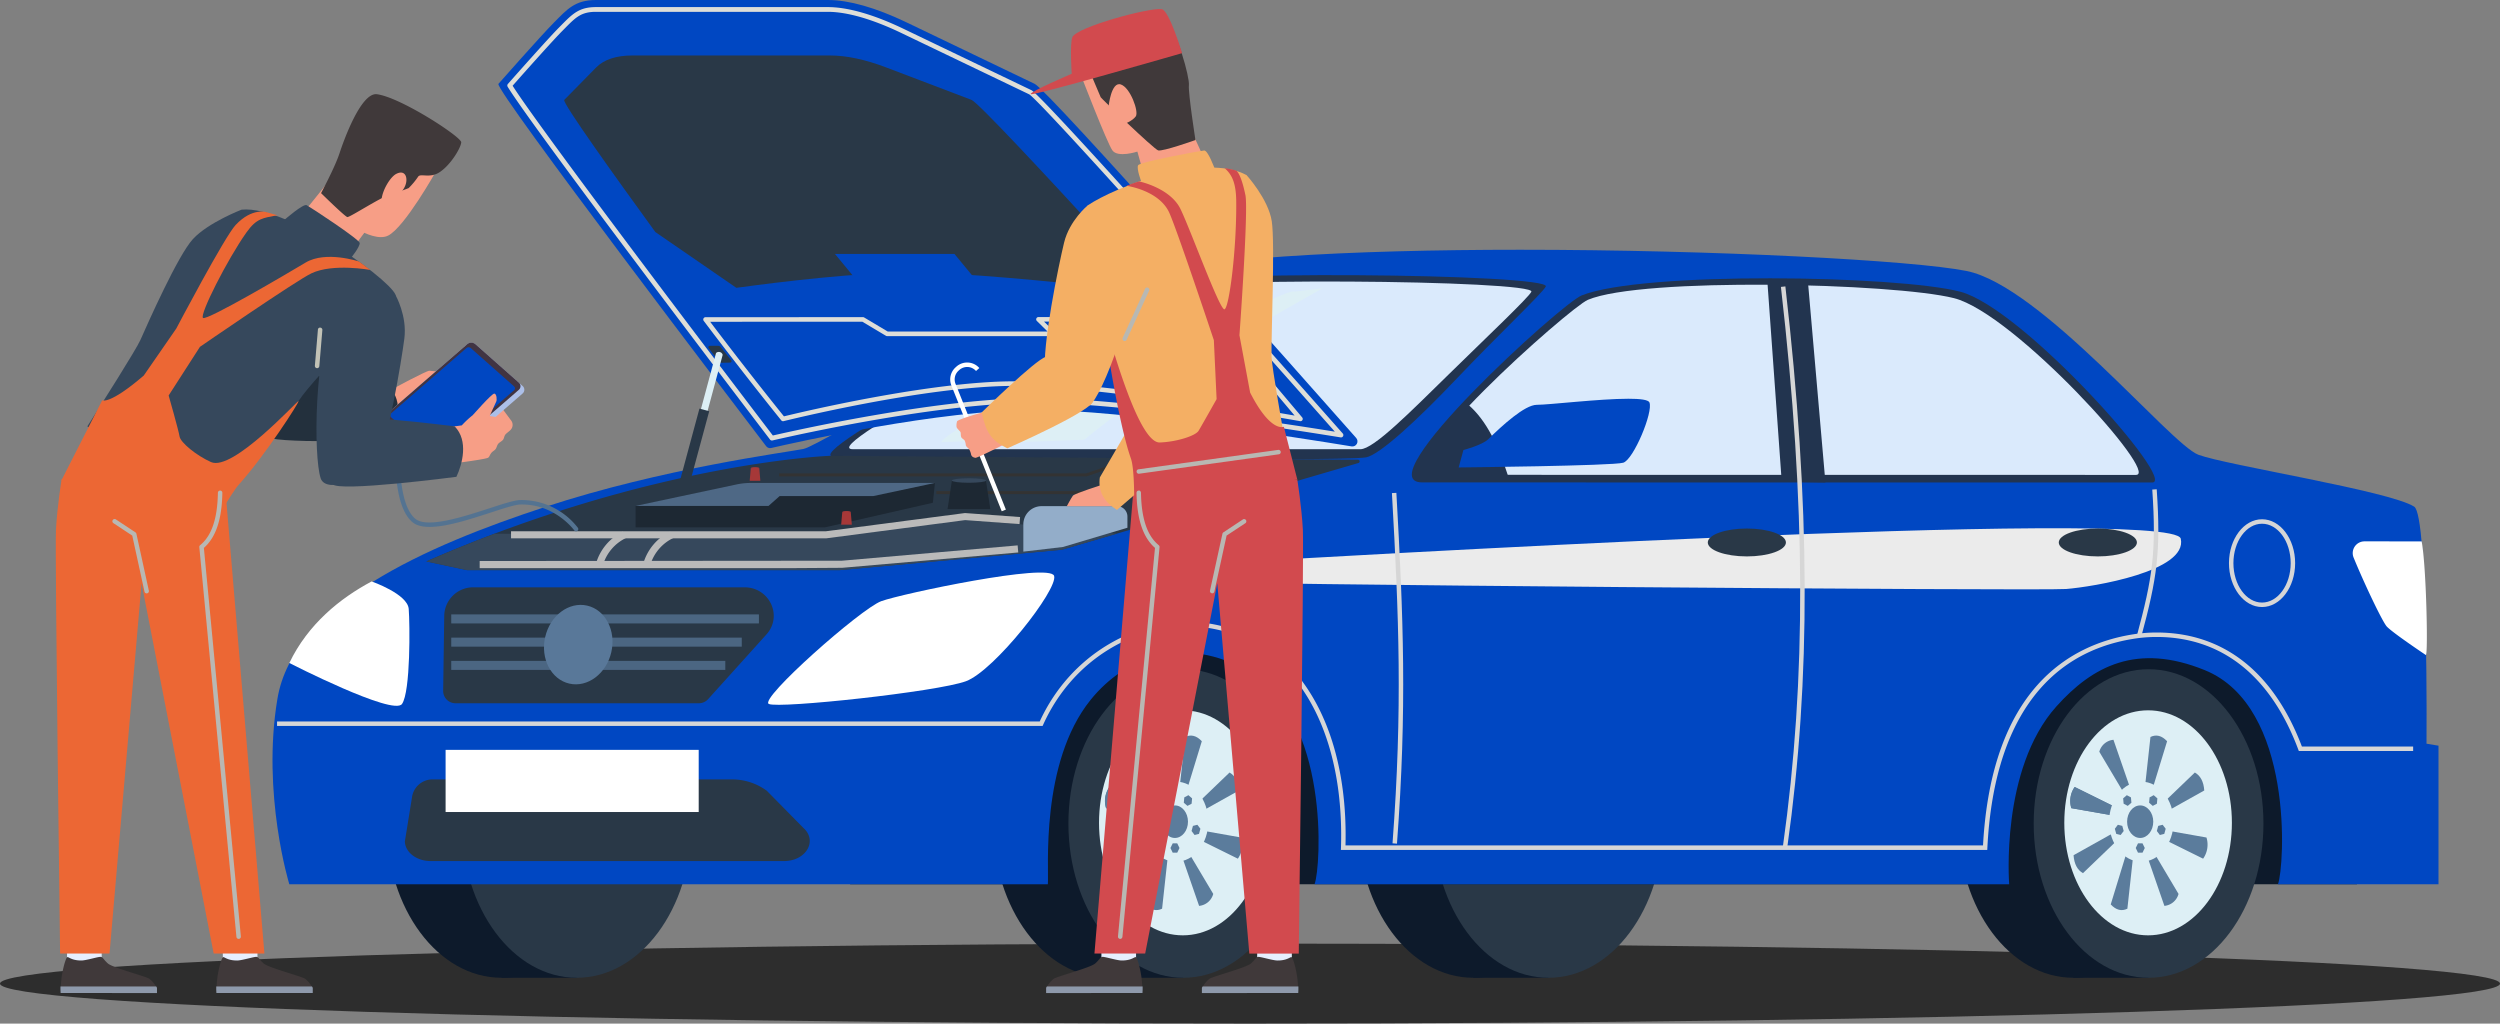<?xml version="1.0" encoding="UTF-8"?>
<svg xmlns="http://www.w3.org/2000/svg" xmlns:xlink="http://www.w3.org/1999/xlink" id="Engine-reconditioning-img" width="919.211" height="376.36" viewBox="0 0 919.211 376.36">
  <rect x="0" y="0" width="919.211" height="376.36" fill="#808080" stroke="none"/>
  <defs>
    <clipPath id="clip-path">
      <rect id="Rectangle_927" data-name="Rectangle 927" width="919.211" height="376.36" fill="none"></rect>
    </clipPath>
    <clipPath id="clip-path-3">
      <path id="Path_6771" data-name="Path 6771" d="M329.548,25.7c-32.28,11.325-111.926,60.813-118.389,62.11s-51.781,7.117-95.1,21.365C72.684,123.4,23.517,144.734,17.71,179.7c-5.839,34.913,4.378,68.176,4.378,68.176h278.9c.472-5.083-2.973-44.638,15.74-67.823,12.944-16.036,34.724-24,58.1-10.4,29.843,17.365,26.656,71.7,24.224,78.222H654.455s-3.37-42.276,17.372-65.4c13.3-14.821,29.6-23.481,54.571-13.322,32.942,13.4,29.32,72.207,26.889,78.726H812.31V196.924l-4.409-.731s.705-83.771-4.51-87.147c-9.057-5.82-69.039-15.23-79.369-19.091-10.355-3.9-57.846-62.092-85.239-67.578-19.582-3.911-92.741-7.791-164.11-7.8-61.487,0-121.645,2.885-145.126,11.123" transform="translate(-15.908 -14.58)" fill="none"></path>
    </clipPath>
    <linearGradient id="linear-gradient" x1="-0.12" y1="1.22" x2="-0.112" y2="1.22" gradientUnits="objectBoundingBox">
      <stop offset="0" stop-color="#0f7ffc"></stop>
      <stop offset="1" stop-color="#0047c2"></stop>
    </linearGradient>
    <clipPath id="clip-path-5">
      <rect id="Rectangle_887" data-name="Rectangle 887" width="363.101" height="22.473" fill="none"></rect>
    </clipPath>
    <clipPath id="clip-path-6">
      <rect id="Rectangle_888" data-name="Rectangle 888" width="7.898" height="54.313" fill="none"></rect>
    </clipPath>
    <clipPath id="clip-path-7">
      <rect id="Rectangle_889" data-name="Rectangle 889" width="4.149" height="128.995" fill="none"></rect>
    </clipPath>
    <clipPath id="clip-path-8">
      <rect id="Rectangle_890" data-name="Rectangle 890" width="8.736" height="206.085" fill="none"></rect>
    </clipPath>
    <clipPath id="clip-path-9">
      <rect id="Rectangle_891" data-name="Rectangle 891" width="24.325" height="32.275" fill="none"></rect>
    </clipPath>
    <clipPath id="clip-path-10">
      <path id="Path_6789" data-name="Path 6789" d="M113.884,25.507c-4.453,0-12.837,7.722-17.844,12.641-2.211,2.173-9.139,3.981-9.139,3.981L85.15,48.541s56.725-.579,60.517-1.745,11.086-18.669,9.624-22.165c-.416-1-3.452-1.354-7.722-1.354-10.689,0-29.106,2.23-33.685,2.23" transform="translate(-85.15 -23.277)" fill="none"></path>
    </clipPath>
    <linearGradient id="linear-gradient-2" x1="-7.49" y1="9.094" x2="-7.402" y2="9.094" xlink:href="#linear-gradient"></linearGradient>
    <clipPath id="clip-path-12">
      <rect id="Rectangle_894" data-name="Rectangle 894" width="112.152" height="56.624" fill="none"></rect>
    </clipPath>
    <clipPath id="clip-path-14">
      <rect id="Rectangle_899" data-name="Rectangle 899" width="785.406" height="83.838" fill="none"></rect>
    </clipPath>
    <clipPath id="clip-path-15">
      <path id="Path_6797" data-name="Path 6797" d="M64.937,0C57.208,0,54.286,3.515,49.562,8.257S29.1,30.851,29.1,30.851c-1.127,2.582,89.383,121.336,98.435,133.19a1.8,1.8,0,0,0,1.883.68c8.5-1.965,61.865-14.008,96.948-14.008,32.469,0,97.584,10.317,116.423,13.416a1.871,1.871,0,0,0,1.719-3.08C325.132,139.13,231.383,33.294,226.307,30.851L179.225,8.257C167.931,2.834,157.992,0,150.264,0Z" transform="translate(-29.093)" fill="none"></path>
    </clipPath>
    <linearGradient id="linear-gradient-3" x1="-0.573" y1="2.282" x2="-0.553" y2="2.282" xlink:href="#linear-gradient"></linearGradient>
    <clipPath id="clip-path-17">
      <rect id="Rectangle_903" data-name="Rectangle 903" width="307.408" height="159.356" fill="none"></rect>
    </clipPath>
    <clipPath id="clip-path-18">
      <rect id="Rectangle_904" data-name="Rectangle 904" width="220.418" height="38.346" fill="none"></rect>
    </clipPath>
    <clipPath id="clip-path-19">
      <path id="Path_6801" data-name="Path 6801" d="M48.742,14.824l11.7,14.2h43.926l-11.69-14.2Z" transform="translate(-48.742 -14.824)" fill="none"></path>
    </clipPath>
    <linearGradient id="linear-gradient-4" x1="-5.519" y1="19.924" x2="-5.406" y2="19.924" xlink:href="#linear-gradient"></linearGradient>
    <clipPath id="clip-path-21">
      <rect id="Rectangle_907" data-name="Rectangle 907" width="187.169" height="9.309" fill="none"></rect>
    </clipPath>
    <clipPath id="clip-path-22">
      <rect id="Rectangle_908" data-name="Rectangle 908" width="198.018" height="8.36" fill="none"></rect>
    </clipPath>
    <clipPath id="clip-path-23">
      <rect id="Rectangle_909" data-name="Rectangle 909" width="10.961" height="12.428" fill="none"></rect>
    </clipPath>
    <clipPath id="clip-path-25">
      <rect id="Rectangle_911" data-name="Rectangle 911" width="128.285" height="6.32" fill="none"></rect>
    </clipPath>
    <clipPath id="clip-path-26">
      <rect id="Rectangle_912" data-name="Rectangle 912" width="104.056" height="6.317" fill="none"></rect>
    </clipPath>
    <clipPath id="clip-path-27">
      <path id="Path_6824" data-name="Path 6824" d="M50.872,20.54l-27.8,24.1a.882.882,0,0,0,.013,1.342l16,14.166a1.172,1.172,0,0,0,1.512.006l27.8-24.1a.88.88,0,0,0-.013-1.348l-16-14.159a1.159,1.159,0,0,0-.762-.277,1.132,1.132,0,0,0-.75.271" transform="translate(-22.773 -20.269)" fill="none"></path>
    </clipPath>
    <linearGradient id="linear-gradient-5" x1="-3.106" y1="6.179" x2="-2.97" y2="6.179" xlink:href="#linear-gradient"></linearGradient>
    <clipPath id="clip-path-29">
      <rect id="Rectangle_918" data-name="Rectangle 918" width="13.407" height="27.327" fill="none"></rect>
    </clipPath>
    <clipPath id="clip-path-30">
      <rect id="Rectangle_919" data-name="Rectangle 919" width="15.286" height="164.852" fill="none"></rect>
    </clipPath>
    <clipPath id="clip-path-31">
      <rect id="Rectangle_922" data-name="Rectangle 922" width="13.405" height="27.327" fill="none"></rect>
    </clipPath>
    <clipPath id="clip-path-32">
      <rect id="Rectangle_923" data-name="Rectangle 923" width="53.018" height="8.78" fill="none"></rect>
    </clipPath>
    <clipPath id="clip-path-33">
      <rect id="Rectangle_924" data-name="Rectangle 924" width="15.292" height="164.863" fill="none"></rect>
    </clipPath>
    <clipPath id="clip-path-34">
      <rect id="Rectangle_925" data-name="Rectangle 925" width="9.895" height="19.684" fill="none"></rect>
    </clipPath>
  </defs>
  <g id="Group_2576" data-name="Group 2576" clip-path="url(#clip-path)">
    <g id="Group_2489" data-name="Group 2489" transform="translate(0 -0.001)">
      <g id="Group_2488" data-name="Group 2488" clip-path="url(#clip-path)">
        <path id="Path_6728" data-name="Path 6728" d="M919.211,69.79c0,8.119-205.769,14.707-459.6,14.707S0,77.909,0,69.79,205.775,55.083,459.609,55.083s459.6,6.582,459.6,14.707" transform="translate(0 291.863)" fill="#2d2d2d"></path>
        <path id="Path_6729" data-name="Path 6729" d="M107.047,95.792c0,31.329-18.908,56.719-42.238,56.719S22.57,127.121,22.57,95.792,41.478,39.067,64.808,39.067s42.238,25.4,42.238,56.725" transform="translate(119.589 207.001)" fill="#0d1a2b"></path>
        <rect id="Rectangle_880" data-name="Rectangle 880" width="27.657" height="113.444" transform="translate(184.404 246.074)" fill="#0d1a2b"></rect>
        <path id="Path_6730" data-name="Path 6730" d="M111.439,95.792c0,31.329-18.908,56.719-42.238,56.719s-42.238-25.39-42.238-56.719S45.87,39.067,69.2,39.067s42.238,25.4,42.238,56.725" transform="translate(142.861 207.001)" fill="#293847"></path>
        <path id="Path_6731" data-name="Path 6731" d="M163.772,95.792c0,31.329-18.908,56.719-42.238,56.719s-42.238-25.39-42.238-56.719S98.2,39.067,121.533,39.067s42.238,25.4,42.238,56.725" transform="translate(420.152 207.001)" fill="#0d1a2b"></path>
        <rect id="Rectangle_881" data-name="Rectangle 881" width="27.657" height="113.444" transform="translate(541.686 246.074)" fill="#0d1a2b"></rect>
        <path id="Path_6732" data-name="Path 6732" d="M168.163,95.792c0,31.329-18.908,56.719-42.238,56.719s-42.238-25.39-42.238-56.719,18.908-56.725,42.238-56.725,42.238,25.4,42.238,56.725" transform="translate(443.419 207.001)" fill="#293847"></path>
        <rect id="Rectangle_882" data-name="Rectangle 882" width="554.05" height="88.313" transform="translate(312.574 236.815)" fill="#0d1a2b"></rect>
        <path id="Path_6733" data-name="Path 6733" d="M198.8,95.792c0,31.329-18.908,56.719-42.238,56.719s-42.238-25.39-42.238-56.719,18.908-56.725,42.238-56.725S198.8,64.463,198.8,95.792" transform="translate(605.773 207.001)" fill="#0d1a2b"></path>
        <rect id="Rectangle_883" data-name="Rectangle 883" width="27.657" height="113.444" transform="translate(762.338 246.074)" fill="#0d1a2b"></rect>
        <path id="Path_6734" data-name="Path 6734" d="M203.195,95.792c0,31.329-18.908,56.719-42.238,56.719s-42.238-25.39-42.238-56.719,18.908-56.725,42.238-56.725,42.238,25.4,42.238,56.725" transform="translate(629.039 207.001)" fill="#293847"></path>
        <path id="Path_6735" data-name="Path 6735" d="M182.124,82.834c0,22.851-13.794,41.369-30.806,41.369s-30.813-18.518-30.813-41.369S134.3,41.465,151.318,41.465s30.806,18.518,30.806,41.369" transform="translate(638.508 219.707)" fill="#ddeff5"></path>
        <path id="Path_6736" data-name="Path 6736" d="M121.254,53.726a8.924,8.924,0,0,1,1.235-7.785l17.409,8.61-.724,2.343Z" transform="translate(640.347 243.424)" fill="#5b7c9c"></path>
        <path id="Path_6737" data-name="Path 6737" d="M122.548,47.582a5.981,5.981,0,0,1,5.2-4.4l7.521,21.736-1.814,1Z" transform="translate(649.333 228.826)" fill="#5b7c9c"></path>
        <path id="Path_6738" data-name="Path 6738" d="M127.632,43.454c2.1-1.02,4.145-.535,6.122,1.568l-6.771,22.127-1.845-.92Z" transform="translate(663.056 227.519)" fill="#5b7c9c"></path>
        <path id="Path_6739" data-name="Path 6739" d="M140.27,45.1c2.06,1.172,3.231,3.351,3.458,6.607l-17.1,9.561-.794-2.305Z" transform="translate(666.744 238.941)" fill="#5b7c9c"></path>
        <path id="Path_6740" data-name="Path 6740" d="M144.488,51.555a8.924,8.924,0,0,1-1.235,7.785l-17.409-8.61.724-2.343Z" transform="translate(666.797 256.384)" fill="#5b7c9c"></path>
        <path id="Path_6741" data-name="Path 6741" d="M137.876,67.618a5.981,5.981,0,0,1-5.2,4.4l-7.521-21.736,1.814-1.008Z" transform="translate(663.136 261.063)" fill="#5b7c9c"></path>
        <path id="Path_6742" data-name="Path 6742" d="M129.337,72.979c-2.1,1.02-4.151.535-6.122-1.568l6.771-22.127,1.845.92Z" transform="translate(652.867 261.137)" fill="#5b7c9c"></path>
        <path id="Path_6743" data-name="Path 6743" d="M124.5,64.574c-2.053-1.172-3.231-3.351-3.458-6.607l17.1-9.561.794,2.305Z" transform="translate(641.374 256.479)" fill="#5b7c9c"></path>
        <path id="Path_6744" data-name="Path 6744" d="M121.254,53.726a8.924,8.924,0,0,1,1.235-7.785l17.409,8.61-.724,2.343Z" transform="translate(640.347 243.424)" fill="#5b7c9c"></path>
        <path id="Path_6745" data-name="Path 6745" d="M146.811,60.355c0,8.132-5.3,14.726-11.841,14.726s-11.848-6.595-11.848-14.726,5.3-14.726,11.848-14.726,11.841,6.595,11.841,14.726" transform="translate(652.374 241.77)" fill="#ddeff5"></path>
        <path id="Path_6746" data-name="Path 6746" d="M133.789,53c0,3.3-2.154,5.984-4.812,5.984S124.171,56.3,124.171,53s2.154-5.984,4.806-5.984S133.789,49.7,133.789,53" transform="translate(657.932 249.125)" fill="#5b7c9c"></path>
        <path id="Path_6747" data-name="Path 6747" d="M125.506,52.658h1.663L128,50.944l-.831-1.713h-1.663l-.831,1.713Z" transform="translate(660.602 260.857)" fill="#5b7c9c"></path>
        <path id="Path_6748" data-name="Path 6748" d="M123.455,49.614l.516,1.883,1.625.409,1.115-1.468-.516-1.883-1.625-.409Z" transform="translate(654.138 255.109)" fill="#5b7c9c"></path>
        <path id="Path_6749" data-name="Path 6749" d="M125.288,46.42l-1.348,1.165.176,1.965,1.518.806,1.348-1.165-.176-1.965Z" transform="translate(656.708 245.961)" fill="#5b7c9c"></path>
        <path id="Path_6750" data-name="Path 6750" d="M128.5,47.585l-1.348-1.165-1.518.806-.176,1.965,1.348,1.165,1.518-.806Z" transform="translate(664.735 245.958)" fill="#5b7c9c"></path>
        <path id="Path_6751" data-name="Path 6751" d="M128.646,51.5l.516-1.883-1.115-1.468-1.631.409-.51,1.883,1.115,1.468Z" transform="translate(667.128 255.108)" fill="#5b7c9c"></path>
        <path id="Path_6752" data-name="Path 6752" d="M142.455,95.792c0,31.329-18.915,56.719-42.238,56.719s-42.238-25.39-42.238-56.719,18.908-56.725,42.238-56.725,42.238,25.4,42.238,56.725" transform="translate(307.202 207.001)" fill="#0d1a2b"></path>
        <rect id="Rectangle_884" data-name="Rectangle 884" width="27.657" height="113.444" transform="translate(407.419 246.074)" fill="#0d1a2b"></rect>
        <path id="Path_6753" data-name="Path 6753" d="M146.846,95.792c0,31.329-18.908,56.719-42.238,56.719s-42.238-25.39-42.238-56.719,18.908-56.725,42.238-56.725,42.238,25.4,42.238,56.725" transform="translate(330.468 207.001)" fill="#293847"></path>
        <path id="Path_6754" data-name="Path 6754" d="M125.769,82.834c0,22.851-13.794,41.369-30.806,41.369S64.156,105.686,64.156,82.834,77.944,41.465,94.962,41.465s30.806,18.518,30.806,41.369" transform="translate(339.937 219.707)" fill="#ddeff5"></path>
        <path id="Path_6755" data-name="Path 6755" d="M64.907,53.726a8.921,8.921,0,0,1,1.228-7.785l17.416,8.61-.724,2.343Z" transform="translate(341.775 243.424)" fill="#5b7c9c"></path>
        <path id="Path_6756" data-name="Path 6756" d="M66.2,47.582a5.981,5.981,0,0,1,5.2-4.4l7.521,21.736-1.814,1Z" transform="translate(350.762 228.826)" fill="#5b7c9c"></path>
        <path id="Path_6757" data-name="Path 6757" d="M71.283,43.454c2.1-1.02,4.151-.535,6.122,1.568L70.634,67.149l-1.845-.92Z" transform="translate(364.485 227.519)" fill="#5b7c9c"></path>
        <path id="Path_6758" data-name="Path 6758" d="M83.92,45.1c2.053,1.172,3.231,3.351,3.458,6.607l-17.1,9.561-.794-2.305Z" transform="translate(368.168 238.941)" fill="#5b7c9c"></path>
        <path id="Path_6759" data-name="Path 6759" d="M88.139,51.555a8.921,8.921,0,0,1-1.228,7.785L69.5,50.73l.724-2.343Z" transform="translate(368.226 256.384)" fill="#5b7c9c"></path>
        <path id="Path_6760" data-name="Path 6760" d="M81.527,67.618a5.981,5.981,0,0,1-5.2,4.4L68.8,50.278l1.814-1.008Z" transform="translate(364.565 261.063)" fill="#5b7c9c"></path>
        <path id="Path_6761" data-name="Path 6761" d="M72.988,72.979c-2.11,1.02-4.157.535-6.122-1.568l6.765-22.127,1.845.92Z" transform="translate(354.296 261.137)" fill="#5b7c9c"></path>
        <path id="Path_6762" data-name="Path 6762" d="M68.155,64.574C66.1,63.4,64.924,61.223,64.7,57.966L81.8,48.4l.794,2.305Z" transform="translate(342.804 256.479)" fill="#5b7c9c"></path>
        <path id="Path_6763" data-name="Path 6763" d="M64.907,53.726a8.921,8.921,0,0,1,1.228-7.785l17.416,8.61-.724,2.343Z" transform="translate(341.775 243.424)" fill="#5b7c9c"></path>
        <path id="Path_6764" data-name="Path 6764" d="M90.462,60.355c0,8.132-5.3,14.726-11.841,14.726S66.773,68.487,66.773,60.355s5.3-14.726,11.848-14.726,11.841,6.595,11.841,14.726" transform="translate(353.803 241.77)" fill="#ddeff5"></path>
        <path id="Path_6765" data-name="Path 6765" d="M77.44,53c0,3.3-2.154,5.984-4.812,5.984S67.822,56.3,67.822,53s2.148-5.984,4.806-5.984S77.44,49.7,77.44,53" transform="translate(359.362 249.125)" fill="#5b7c9c"></path>
        <path id="Path_6766" data-name="Path 6766" d="M69.157,52.658H70.82l.831-1.713-.831-1.713H69.157l-.831,1.713Z" transform="translate(362.031 260.857)" fill="#5b7c9c"></path>
        <path id="Path_6767" data-name="Path 6767" d="M67.106,49.614l.516,1.883,1.625.409,1.115-1.468-.516-1.883-1.625-.409Z" transform="translate(355.567 255.109)" fill="#5b7c9c"></path>
        <path id="Path_6768" data-name="Path 6768" d="M68.939,46.42l-1.348,1.165.176,1.965,1.518.806,1.348-1.165-.176-1.965Z" transform="translate(358.137 245.961)" fill="#5b7c9c"></path>
        <path id="Path_6769" data-name="Path 6769" d="M72.148,47.585,70.8,46.419l-1.518.806-.176,1.965,1.348,1.165,1.518-.806Z" transform="translate(366.163 245.958)" fill="#5b7c9c"></path>
        <path id="Path_6770" data-name="Path 6770" d="M72.3,51.5l.516-1.883L71.7,48.146l-1.631.409-.51,1.883,1.115,1.468Z" transform="translate(368.556 255.108)" fill="#5b7c9c"></path>
      </g>
    </g>
    <g id="Group_2491" data-name="Group 2491" transform="translate(100.197 91.834)">
      <g id="Group_2490" data-name="Group 2490" clip-path="url(#clip-path-3)">
        <rect id="Rectangle_886" data-name="Rectangle 886" width="800.439" height="233.294" transform="translate(-4.037 -0.001)" fill="url(#linear-gradient)"></rect>
      </g>
    </g>
    <g id="Group_2508" data-name="Group 2508" transform="translate(0 -0.001)">
      <g id="Group_2507" data-name="Group 2507" clip-path="url(#clip-path)">
        <g id="Group_2494" data-name="Group 2494" transform="translate(438.875 194.227)" style="mix-blend-mode: multiply;isolation: isolate">
          <g id="Group_2493" data-name="Group 2493">
            <g id="Group_2492" data-name="Group 2492" clip-path="url(#clip-path-5)">
              <path id="Path_6772" data-name="Path 6772" d="M90.513,42.991c10.493-.46,339.476-20.294,342.121-8.314s-32.1,17.693-42.157,18.5c-9.02.718-319.937-1.669-320.756-2.822s10.3-6.9,20.792-7.363" transform="translate(-69.677 -30.838)" fill="#ebebeb"></path>
            </g>
          </g>
        </g>
        <path id="Path_6773" data-name="Path 6773" d="M49.888,82.789c14.9,0,185.254,2.06,195.54.277,4.976-.857,19.236-14.077,33.376-28.986,14.947-15.765,31.524-31.411,32.728-33.83,2.324-4.686-136.762-6.393-153.056-.063s-123.49,62.6-108.588,62.6" transform="translate(256.829 85.101)" fill="#22344f"></path>
        <path id="Path_6774" data-name="Path 6774" d="M50.942,78.091h186.59c4.888,0,18.467-13.813,32.45-27.487,14.474-14.153,29.288-28.211,30.41-30.384,2.217-4.27-132.157-5.77-147.671,0S36.745,78.091,50.942,78.091" transform="translate(262.659 87.078)" fill="#daeafc"></path>
        <path id="Path_6775" data-name="Path 6775" d="M144.884,22.537C137.3,25.573,65.207,91.3,86.25,91.3c18.619,0,257.619.031,268.371.031,9.454,0-47.554-64.189-70.6-70.166s-116.694-7.6-139.136,1.373" transform="translate(436.691 86.077)" fill="#22344f"></path>
        <path id="Path_6776" data-name="Path 6776" d="M142.907,22.179c-6.569,2.771-76.232,64.334-56.032,64.334,17.869,0,247.258.031,257.575.031,9.07,0-44.833-59.459-66.948-65s-114.672-7.779-134.595.63" transform="translate(440.911 88.072)" fill="#daeafc"></path>
        <path id="Path_6777" data-name="Path 6777" d="M136.618,34.284c9.259,0,14.21,10.569,8.119,17.321L123.309,75.382a4.55,4.55,0,0,1-3.445,1.537H30.455a4.525,4.525,0,0,1-4.585-4.5l.4-27.827a10.625,10.625,0,0,1,10.783-10.3Z" transform="translate(137.075 181.658)" fill="#293847"></path>
        <path id="Path_6778" data-name="Path 6778" d="M163.023,75.523c8.125,0,12.471-7.445,7.124-12.2L156.706,49.674A21.57,21.57,0,0,0,143.951,45.5H33.562a7.615,7.615,0,0,0-7.319,6.645L23.635,68.267c.076,4.025,4.289,7.256,9.46,7.256Z" transform="translate(125.232 241.076)" fill="#293847"></path>
        <path id="Path_6779" data-name="Path 6779" d="M45.1,81.736C41.348,79.947,78.944,46.71,86.421,43.951s62.085-14.266,63.578-9.3S128.042,69.511,117.58,73.378,48.856,83.525,45.1,81.736" transform="translate(237.585 177.099)" fill="#fff"></path>
        <path id="Path_6780" data-name="Path 6780" d="M47.147,33.942s13.2,4.573,13.643,10.1.7,30.4-2.463,34.945-41.438-15.06-41.438-15.06c6.865-14.26,18.593-23.771,30.258-29.981" transform="translate(89.488 179.846)" fill="#fff"></path>
        <path id="Path_6781" data-name="Path 6781" d="M124.544,90.672l-16.068-.321-5.31-73.983,14.921.239Z" transform="translate(546.637 86.724)" fill="#22344f"></path>
        <path id="Path_6782" data-name="Path 6782" d="M101.422,23.619,83.673,43.957c-1.984,2.053-.617,6.991,2.236,6.884l30.158-1.115c-3.426-10.638-7.7-20.149-14.644-26.108" transform="translate(438.387 125.148)" fill="#22344f"></path>
        <g id="Group_2497" data-name="Group 2497" transform="translate(785.687 179.896)" style="mix-blend-mode: multiply;isolation: isolate">
          <g id="Group_2496" data-name="Group 2496">
            <g id="Group_2495" data-name="Group 2495" clip-path="url(#clip-path-6)">
              <path id="Path_6783" data-name="Path 6783" d="M126.327,82.874l-1.587-.428c5.782-21.377,7.224-31.033,5.669-53.771l1.631-.113c1.581,22.977.126,32.728-5.713,54.313" transform="translate(-124.74 -28.562)" fill="#d6d6d6"></path>
            </g>
          </g>
        </g>
        <g id="Group_2500" data-name="Group 2500" transform="translate(511.785 181.209)" style="mix-blend-mode: multiply;isolation: isolate">
          <g id="Group_2499" data-name="Group 2499">
            <g id="Group_2498" data-name="Group 2498" clip-path="url(#clip-path-7)">
              <path id="Path_6784" data-name="Path 6784" d="M83.112,157.759l-1.638-.126c3.735-49.841,2.337-83.343-.22-128.769l1.638-.094c2.564,45.495,3.962,79.041.22,128.989" transform="translate(-81.252 -28.767)" fill="#d6d6d6"></path>
            </g>
          </g>
        </g>
        <g id="Group_2503" data-name="Group 2503" transform="translate(654.815 105.309)" style="mix-blend-mode: multiply;isolation: isolate">
          <g id="Group_2502" data-name="Group 2502">
            <g id="Group_2501" data-name="Group 2501" clip-path="url(#clip-path-8)">
              <path id="Path_6785" data-name="Path 6785" d="M106.324,222.8l-1.625-.22c8.7-61.827,8.478-125.26-.737-205.674l1.638-.189c9.227,80.559,9.454,144.125.724,206.084" transform="translate(-103.962 -16.721)" fill="#d6d6d6"></path>
            </g>
          </g>
        </g>
        <g id="Group_2506" data-name="Group 2506" transform="translate(819.555 190.924)" style="mix-blend-mode: multiply;isolation: isolate">
          <g id="Group_2505" data-name="Group 2505">
            <g id="Group_2504" data-name="Group 2504" clip-path="url(#clip-path-9)">
              <path id="Path_6786" data-name="Path 6786" d="M142.28,62.586c-6.7,0-12.163-7.237-12.163-16.137s5.461-16.137,12.163-16.137,12.169,7.243,12.169,16.137-5.461,16.137-12.169,16.137m0-30.63c-5.8,0-10.525,6.5-10.525,14.493s4.724,14.493,10.525,14.493,10.531-6.5,10.531-14.493-4.724-14.493-10.531-14.493" transform="translate(-130.117 -30.312)" fill="#d6d6d6"></path>
            </g>
          </g>
        </g>
        <path id="Path_6787" data-name="Path 6787" d="M24.884,65.445l14.978,3.206H176.781l81.813-7.508,109.029-31.89a.62.62,0,0,0-.17-1.216l-194-1.43s-65.09,2.337-148.565,38.837" transform="translate(131.85 140.986)" fill="#293847"></path>
        <path id="Path_6788" data-name="Path 6788" d="M50,35.754c-8.15,3.067-16.528,6.443-25.113,10.2l14.972,3.206H176.781l81.806-7.514,20.149-5.889-56.4-5.467L170.86,36.705Z" transform="translate(131.85 160.479)" fill="#36485c"></path>
      </g>
    </g>
    <g id="Group_2510" data-name="Group 2510" transform="translate(536.326 146.613)">
      <g id="Group_2509" data-name="Group 2509" clip-path="url(#clip-path-10)">
        <rect id="Rectangle_893" data-name="Rectangle 893" width="71.602" height="25.264" transform="translate(0 -0.001)" fill="url(#linear-gradient-2)"></rect>
      </g>
    </g>
    <g id="Group_2521" data-name="Group 2521" transform="translate(0 -0.001)">
      <g id="Group_2520" data-name="Group 2520" clip-path="url(#clip-path)">
        <g id="Group_2513" data-name="Group 2513" transform="translate(346.135 105.961)" style="mix-blend-mode: screen;isolation: isolate">
          <g id="Group_2512" data-name="Group 2512">
            <g id="Group_2511" data-name="Group 2511" clip-path="url(#clip-path-12)">
              <path id="Path_6790" data-name="Path 6790" d="M54.954,73.447c-.069-4.006,99.9-58.306,101.653-55.346l10.5-1.279C130.865,37.13,98.528,56.466,79.43,72.534Z" transform="translate(-54.955 -16.822)" fill="#ddeff5"></path>
            </g>
          </g>
        </g>
        <g id="Group_2516" data-name="Group 2516" transform="translate(374.226 105.961)" style="mix-blend-mode: screen;isolation: isolate">
          <g id="Group_2515" data-name="Group 2515">
            <g id="Group_2514" data-name="Group 2514" clip-path="url(#clip-path-12)">
              <path id="Path_6791" data-name="Path 6791" d="M59.414,73.447c-.069-4.006,99.9-58.306,101.653-55.346l10.5-1.279C135.325,37.13,102.988,56.466,83.89,72.534Z" transform="translate(-59.415 -16.822)" fill="#ddeff5"></path>
            </g>
          </g>
        </g>
        <path id="Path_6792" data-name="Path 6792" d="M141.69,31.6a4.323,4.323,0,0,0-4.025,5.946c3.83,9.379,10.651,23.733,12.238,25.4,2.311,2.419,14.348,10.456,14.348,10.456.825-.2.176-32.557-1.556-41.8Z" transform="translate(727.712 167.452)" fill="#fff"></path>
        <rect id="Rectangle_896" data-name="Rectangle 896" width="113.123" height="3.319" transform="translate(165.918 225.906)" fill="#4b6682"></rect>
        <rect id="Rectangle_897" data-name="Rectangle 897" width="106.818" height="3.319" transform="translate(165.918 234.447)" fill="#4b6682"></rect>
        <rect id="Rectangle_898" data-name="Rectangle 898" width="100.765" height="3.319" transform="translate(165.918 242.994)" fill="#4b6682"></rect>
        <g id="Group_2519" data-name="Group 2519" transform="translate(101.865 228.663)" style="mix-blend-mode: multiply;isolation: isolate">
          <g id="Group_2518" data-name="Group 2518">
            <g id="Group_2517" data-name="Group 2517" clip-path="url(#clip-path-14)">
              <path id="Path_6793" data-name="Path 6793" d="M644.994,120.144H407.335l.031-.844c.869-28.023-6.406-51.447-20.483-65.978a49.556,49.556,0,0,0-36.355-15.375c-18.1,0-41.394,11.174-52.65,36.129l-.22.485H16.173V72.917H296.6C308.239,47.634,332.023,36.3,350.528,36.3a51.189,51.189,0,0,1,37.533,15.872c14.254,14.707,21.68,38.239,20.962,66.324H643.432c3.124-57.33,31.644-73.851,55.088-77.6a55.851,55.851,0,0,1,8.717-.687c24.558,0,43.032,14.493,53.444,41.924h40.9v1.644H759.546l-.2-.535c-10.115-27.078-28.136-41.394-52.108-41.394a53.393,53.393,0,0,0-8.459.674c-32.91,5.253-51.491,31.821-53.746,76.837Z" transform="translate(-16.171 -36.307)" fill="#d6d6d6"></path>
            </g>
          </g>
        </g>
        <path id="Path_6794" data-name="Path 6794" d="M148.91,35.98c0,2.834-6.437,5.127-14.367,5.127s-14.361-2.293-14.361-5.127,6.425-5.127,14.361-5.127,14.367,2.293,14.367,5.127" transform="translate(636.796 163.478)" fill="#293847"></path>
        <path id="Path_6795" data-name="Path 6795" d="M128.421,35.98c0,2.834-6.431,5.127-14.361,5.127S99.693,38.814,99.693,35.98s6.431-5.127,14.367-5.127,14.361,2.293,14.361,5.127" transform="translate(528.233 163.478)" fill="#293847"></path>
        <rect id="Rectangle_900" data-name="Rectangle 900" width="93.062" height="22.851" transform="translate(163.839 275.715)" fill="#fff"></rect>
        <path id="Path_6796" data-name="Path 6796" d="M32.192,47.143c-1.808,7.917,2.173,15.583,8.887,17.113S54.7,60.609,56.511,52.692s-2.173-15.583-8.887-17.113S34,39.225,32.192,47.143" transform="translate(168.261 187.096)" fill="#597899"></path>
      </g>
    </g>
    <g id="Group_2523" data-name="Group 2523" transform="translate(183.247)">
      <g id="Group_2522" data-name="Group 2522" clip-path="url(#clip-path-15)">
        <rect id="Rectangle_902" data-name="Rectangle 902" width="317.708" height="164.891" transform="translate(-1.117 -0.001)" fill="url(#linear-gradient-3)"></rect>
      </g>
    </g>
    <g id="Group_2531" data-name="Group 2531" transform="translate(0 -0.001)">
      <g id="Group_2530" data-name="Group 2530" clip-path="url(#clip-path)">
        <g id="Group_2526" data-name="Group 2526" transform="translate(186.525 2.609)" style="mix-blend-mode: multiply;isolation: isolate">
          <g id="Group_2525" data-name="Group 2525">
            <g id="Group_2524" data-name="Group 2524" clip-path="url(#clip-path-17)">
              <path id="Path_6798" data-name="Path 6798" d="M126.907,159.775a.88.88,0,0,1-.693-.346C96.415,120.39,37.9,43.03,29.738,29.7a.873.873,0,0,1,.094-1.027C34.267,23.656,44.968,11.6,48.659,7.9l.926-.945C53.635,2.87,56.067.414,62.176.414H147.5c7.306,0,16.937,2.765,27.827,8l47.088,22.6c5.763,3.993,77.328,84.275,114.383,126.18a.866.866,0,0,1,.113,1,.854.854,0,0,1-.907.435c-23.607-3.823-81.813-12.717-112.4-12.717-34.611,0-86.461,11.533-96.507,13.844a1.037,1.037,0,0,1-.2.025M31.565,29.331c8.106,12.83,54.917,75.167,95.688,128.6,11.287-2.582,62.148-13.762,96.356-13.762,29.717,0,85.283,8.339,110.276,12.352C282.772,98.741,226.28,35.806,221.543,32.512L174.581,9.982c-10.664-5.121-20.03-7.823-27.078-7.823H62.176c-5.385,0-7.376,2-11.331,6l-.951.964c-3.54,3.559-13.681,14.953-18.329,20.206" transform="translate(-29.611 -0.415)" fill="#deded8"></path>
            </g>
          </g>
        </g>
        <g id="Group_2529" data-name="Group 2529" transform="translate(258.578 116.54)" style="mix-blend-mode: multiply;isolation: isolate">
          <g id="Group_2528" data-name="Group 2528">
            <g id="Group_2527" data-name="Group 2527" clip-path="url(#clip-path-18)">
              <path id="Path_6799" data-name="Path 6799" d="M260.626,56.842c-.876-.145-72.673-12.988-105.3-12.988-32.589,0-84.212,12.83-84.729,12.963a.8.8,0,0,1-.857-.29c-.132-.157-13.3-16.4-28.52-36.582a.847.847,0,0,1,.674-1.354l57.884-.013a.838.838,0,0,1,.428.113l8.692,5.184h58.76l-3.943-3.893a.842.842,0,0,1,.592-1.442l65.354-.038a.847.847,0,0,1,.649.3c17.39,20.515,30.964,36.652,30.964,36.652a.845.845,0,0,1-.649,1.386M43.589,20.278C57.018,38.034,68.62,52.451,70.717,55.053c5.536-1.36,53.582-12.881,84.609-12.881,29.465,0,90.574,10.393,103.158,12.591-3.956-4.7-15.343-18.216-29.213-34.573l-62.91.031,3.949,3.893a.842.842,0,0,1-.592,1.442H108.666a.838.838,0,0,1-.428-.113l-8.692-5.184Z" transform="translate(-41.052 -18.505)" fill="#deded8"></path>
            </g>
          </g>
        </g>
        <path id="Path_6800" data-name="Path 6800" d="M233.2,88.667c-1.638-8.428-2.343-12.081-3.981-20.515-18.826-20.477-44.141-47.687-46.5-48.581L151.245,7.6c-7.546-2.866-14.562-4.365-20.433-4.365H57.975c-5.87,0-10.412,1.5-13.24,4.365L32.963,19.571c-.882.894,18.606,28.1,33.483,48.581,12.244,8.434,17.548,12.087,29.792,20.515,16.408-2.242,44.424-5.631,63.849-5.631s53.022,3.389,73.114,5.631" transform="translate(174.506 17.163)" fill="#293847"></path>
      </g>
    </g>
    <g id="Group_2533" data-name="Group 2533" transform="translate(307.006 93.37)">
      <g id="Group_2532" data-name="Group 2532" clip-path="url(#clip-path-19)">
        <rect id="Rectangle_906" data-name="Rectangle 906" width="55.623" height="14.203" fill="url(#linear-gradient-4)"></rect>
      </g>
    </g>
    <g id="Group_2553" data-name="Group 2553" transform="translate(0 -0.001)">
      <g id="Group_2552" data-name="Group 2552" clip-path="url(#clip-path)">
        <path id="Path_6802" data-name="Path 6802" d="M98.008,37.483l-23.7,7.073L59.738,46.27V36.261a6.716,6.716,0,0,1,6.714-6.714H94.179a3.828,3.828,0,0,1,3.83,3.83Z" transform="translate(316.528 156.558)" fill="#93adc9"></path>
        <g id="Group_2536" data-name="Group 2536" transform="translate(187.899 188.639)" style="mix-blend-mode: multiply;isolation: isolate">
          <g id="Group_2535" data-name="Group 2535">
            <g id="Group_2534" data-name="Group 2534" clip-path="url(#clip-path-21)">
              <path id="Path_6803" data-name="Path 6803" d="M29.832,39.259V36.651H145.575l51.164-6.7L217,31.417l-.2,2.6-20-1.474-51.069,6.708Z" transform="translate(-29.832 -29.949)" fill="#bababa"></path>
            </g>
          </g>
        </g>
        <g id="Group_2539" data-name="Group 2539" transform="translate(176.372 200.529)" style="mix-blend-mode: multiply;isolation: isolate">
          <g id="Group_2538" data-name="Group 2538">
            <g id="Group_2537" data-name="Group 2537" clip-path="url(#clip-path-22)">
              <path id="Path_6804" data-name="Path 6804" d="M28,40.2V37.588l133.159-.113L225.8,31.837l.22,2.6-64.743,5.644-17.523.113Z" transform="translate(-28.002 -31.836)" fill="#bababa"></path>
            </g>
          </g>
        </g>
        <g id="Group_2542" data-name="Group 2542" transform="translate(219.171 195.482)" style="mix-blend-mode: multiply;isolation: isolate">
          <g id="Group_2541" data-name="Group 2541">
            <g id="Group_2540" data-name="Group 2540" clip-path="url(#clip-path-23)">
              <path id="Path_6805" data-name="Path 6805" d="M37.284,43.463,34.8,42.651a18.809,18.809,0,0,1,9.832-11.615l1.134,2.349a16.064,16.064,0,0,0-8.478,10.078" transform="translate(-34.8 -31.034)" fill="#bababa"></path>
            </g>
          </g>
        </g>
        <g id="Group_2545" data-name="Group 2545" transform="translate(236.565 195.482)" style="mix-blend-mode: multiply;isolation: isolate">
          <g id="Group_2544" data-name="Group 2544">
            <g id="Group_2543" data-name="Group 2543" clip-path="url(#clip-path-23)">
              <path id="Path_6806" data-name="Path 6806" d="M40.046,43.463l-2.488-.813A18.809,18.809,0,0,1,47.39,31.036l1.134,2.349a16.083,16.083,0,0,0-8.478,10.078" transform="translate(-37.561 -31.034)" fill="#bababa"></path>
            </g>
          </g>
        </g>
        <path id="Path_6807" data-name="Path 6807" d="M37.1,36.644v7.873h69.675l39.643-9.032.762-7.294Z" transform="translate(196.585 149.373)" fill="#1d2833"></path>
        <path id="Path_6808" data-name="Path 6808" d="M90.08,33.01h34.447l22.656-4.818h-67.7a25.48,25.48,0,0,0-5.3.561L37.1,36.638H85.985Z" transform="translate(196.589 149.379)" fill="#4e6885"></path>
        <g id="Group_2548" data-name="Group 2548" transform="translate(286.456 168.836)" style="mix-blend-mode: screen;isolation: isolate">
          <g id="Group_2547" data-name="Group 2547">
            <g id="Group_2546" data-name="Group 2546" clip-path="url(#clip-path-25)">
              <path id="Path_6809" data-name="Path 6809" d="M158.6,33.123H45.479v-1.1h112.94l14.991-5.222.353,1.039Z" transform="translate(-45.479 -26.803)" fill="#333"></path>
            </g>
          </g>
        </g>
        <g id="Group_2551" data-name="Group 2551" transform="translate(344.293 175.35)" style="mix-blend-mode: screen;isolation: isolate">
          <g id="Group_2550" data-name="Group 2550">
            <g id="Group_2549" data-name="Group 2549" clip-path="url(#clip-path-26)">
              <path id="Path_6810" data-name="Path 6810" d="M143.561,34.157h-88.9v-1.1h88.716l14.984-5.222.353,1.039Z" transform="translate(-54.66 -27.84)" fill="#333"></path>
            </g>
          </g>
        </g>
        <path id="Path_6811" data-name="Path 6811" d="M47.682,31.941H43.764l.4-4.6h3.124Z" transform="translate(231.889 144.845)" fill="#a63838"></path>
        <path id="Path_6812" data-name="Path 6812" d="M46.957,27.635c0,.2-.7.365-1.562.365s-1.568-.164-1.568-.365.7-.365,1.568-.365,1.562.164,1.562.365" transform="translate(232.222 144.493)" fill="#a63838"></path>
        <path id="Path_6813" data-name="Path 6813" d="M53.022,34.5H49.1l.4-4.6h3.124Z" transform="translate(260.186 158.412)" fill="#a63838"></path>
        <path id="Path_6814" data-name="Path 6814" d="M52.3,30.2c0,.2-.7.365-1.562.365s-1.568-.164-1.568-.365.7-.365,1.568-.365,1.562.164,1.562.365" transform="translate(260.522 158.063)" fill="#a63838"></path>
        <path id="Path_6815" data-name="Path 6815" d="M71.041,38.466H55.314l1.587-10.4H69.454Z" transform="translate(293.085 148.715)" fill="#1d2833"></path>
        <path id="Path_6816" data-name="Path 6816" d="M68.138,28.749c0,.46-2.815.831-6.286.831s-6.286-.372-6.286-.831,2.815-.831,6.286-.831,6.286.372,6.286.831" transform="translate(294.422 147.927)" fill="#36485c"></path>
        <path id="Path_6817" data-name="Path 6817" d="M41.461,21.038l3.8,4.944a1.143,1.143,0,0,0,.932.447l3.162-.076a.527.527,0,0,0,.4-.857l-3.88-4.875a1.18,1.18,0,0,0-.894-.435H41.877a.529.529,0,0,0-.416.85" transform="translate(219.106 106.969)" fill="#293847"></path>
        <path id="Path_6818" data-name="Path 6818" d="M42.1,53.827l-1.172-.315a.663.663,0,0,1-.466-.813l8.49-31.543a.6.6,0,0,1,.189-.321,1.508,1.508,0,0,1,2.255.6.644.644,0,0,1,.006.378L42.911,53.361a.666.666,0,0,1-.813.466" transform="translate(214.267 108.847)" fill="#ddeff5"></path>
        <rect id="Rectangle_913" data-name="Rectangle 913" width="29.059" height="3.719" transform="translate(249.593 178.29) rotate(-74.881)" fill="#293847"></rect>
        <path id="Path_6819" data-name="Path 6819" d="M22.851,28.554s13.17-7.092,13.977-6.91,8.037.611,8.037.611l-21.9,13.857Z" transform="translate(121.078 114.67)" fill="#f79e86"></path>
        <path id="Path_6820" data-name="Path 6820" d="M63.474,29.038S20.58,19.5,17.374,21.971s-2.425,20.363-.624,23.972c1.612,3.237,45.633,1.644,45.633,1.644,2.564-4.3,5.8-12.818,1.09-18.549" transform="translate(80.456 114.255)" fill="#23303d"></path>
        <path id="Path_6821" data-name="Path 6821" d="M33.323,23.9,36.371,28l-3.049,2.261-4.718-2.916Z" transform="translate(151.568 126.621)" fill="#f79e86"></path>
        <path id="Path_6822" data-name="Path 6822" d="M23.186,48.717,40.451,64a2.432,2.432,0,0,0,3.149.013L72.794,38.671a1.823,1.823,0,0,0-.013-2.79L55.517,20.594a2.44,2.44,0,0,0-3.156-.013L23.167,45.927a1.819,1.819,0,0,0,.019,2.79" transform="translate(119.351 106.021)" fill="#acbfe8"></path>
        <path id="Path_6823" data-name="Path 6823" d="M23.158,48.69l15.917,14.09a2.346,2.346,0,0,0,3.036.013l29.307-25.44a1.756,1.756,0,0,0-.013-2.7L55.488,20.566a2.353,2.353,0,0,0-3.036-.013L23.139,46a1.753,1.753,0,0,0,.019,2.69" transform="translate(119.323 105.998)" fill="#413442"></path>
      </g>
    </g>
    <g id="Group_2555" data-name="Group 2555" transform="translate(143.437 127.666)">
      <g id="Group_2554" data-name="Group 2554" clip-path="url(#clip-path-27)">
        <rect id="Rectangle_915" data-name="Rectangle 915" width="46.144" height="40.248" transform="translate(-0.106 -0.001)" fill="url(#linear-gradient-5)"></rect>
      </g>
    </g>
    <g id="Group_2575" data-name="Group 2575" transform="translate(0 -0.001)">
      <g id="Group_2574" data-name="Group 2574" clip-path="url(#clip-path)">
        <path id="Path_6825" data-name="Path 6825" d="M25.2,29.641l11.048-1.493a34.122,34.122,0,0,1,4.075-3.792c1.241-.743,13.687,1.48,14.071,2a2.638,2.638,0,0,1-.139,3.37c-.441.561-1.562,1.222-2.041,1.871-.391.529-.4,1.323-.813,1.852-.441.561-1.367.957-1.789,1.505-.454.592-.548,1.43-.976,1.959-.378.479-1.083.819-1.411,1.216-.825,1-.737,1.568-1.31,1.908-1.228.724-17.869,2.759-17.869,2.759Z" transform="translate(133.546 128.259)" fill="#f79e86"></path>
        <path id="Path_6826" data-name="Path 6826" d="M35.1,41.3,49.033,22.549,31.3,10.116,17.351,27.443Z" transform="translate(91.937 53.601)" fill="#f79e86"></path>
        <path id="Path_6827" data-name="Path 6827" d="M57.45,24.437S45.829,45.248,39.72,48.265,20.049,41.04,19.451,37.834,32.842,7.242,32.842,7.242Z" transform="translate(102.963 38.373)" fill="#f79e86"></path>
        <path id="Path_6828" data-name="Path 6828" d="M39.313,5.523c8.875,1.222,31.058,15.74,30.97,17.674s-3.83,8.327-8.012,11.029c-3.6,2.318-6.935.283-7.829,1.6a27.923,27.923,0,0,1-3.489,4.207,48.393,48.393,0,0,1-5.562,1.89c-3.956.863-16.074,8.963-17,8.755s-9.649-8.793-9.649-8.793,5.083-9.448,6.79-14.663c1.518-4.636,7.9-22.5,13.781-21.7" transform="translate(99.306 29.126)" fill="#40393a"></path>
        <path id="Path_6829" data-name="Path 6829" d="M30.367,16c1.99-3.143.983-7.369-2.74-5.442-2.06,1.071-4.491,5.114-5.177,8.138a5.788,5.788,0,0,0,.447,4.075s2.582.945,7.47-6.771" transform="translate(118.066 53.378)" fill="#f79e86"></path>
        <path id="Path_6830" data-name="Path 6830" d="M16.592,17.488s7-6.141,8.245-5.467,19.381,12.515,19.5,13.92-3.193,5.473-3.193,5.473Z" transform="translate(87.914 63.418)" fill="#36485c"></path>
        <path id="Path_6831" data-name="Path 6831" d="M5.1,91.978,51.884,122.6c7.451-11.174,24.993-30.945,30.869-39.927C89.21,72.818,118.441,44.5,118.441,44.5c2.526-3.275-38.869-33.968-56.624-32.2,0,0-12.257,4.718-17.875,10.789C38.43,29.043,27.452,53.815,24.6,60.24c-1.568,3.534-14.121,23.3-19.5,31.739" transform="translate(27.012 64.788)" fill="#36485c"></path>
        <path id="Path_6832" data-name="Path 6832" d="M18.6,81.721,3.584,111.211l55.094,17.718s7.376-13.107,10.147-16.187c9.82-10.909,22.417-30.548,21.957-30.718S66.6,108.036,58.6,104.459c-5.341-2.381-11.224-7.174-11.571-9.423s-4.012-15.06-4.012-15.06L54.527,62.088S89.8,37.794,95.487,35.073c7.949-3.8,21.686-1.253,21.686-1.253L113,30.715s-12.144-4.081-19.614.384c-6.664,3.993-36.318,21.447-37.729,20.363s8.994-21.61,15.961-31.424c3.754-5.291,6.091-5.3,11.394-6.336l-3.937-1.1s-5.247-1.877-11.419,4.667c-4.056,4.3-21.837,38.1-21.837,38.1L33.868,72.644C21.151,83.56,18.6,81.721,18.6,81.721" transform="translate(18.99 65.44)" fill="#ec6734"></path>
        <path id="Path_6833" data-name="Path 6833" d="M19.2,34.051a.833.833,0,0,1-.819-.888L19.5,19.885a.776.776,0,0,1,.882-.75.829.829,0,0,1,.756.888L20.021,33.295a.822.822,0,0,1-.819.756" transform="translate(97.391 101.326)" fill="#c2c2b6"></path>
        <path id="Path_6834" data-name="Path 6834" d="M47.594,17.248s4.277,7.577,3.193,15.9-6,38.434-10.834,47.624C38.442,83.66,22.078,90.721,20.018,84.5,17.36,76.461,17.5,37.636,25.555,21.046c2.009-4.138,22.039-3.8,22.039-3.8" transform="translate(97.885 91.353)" fill="#36485c"></path>
        <path id="Path_6835" data-name="Path 6835" d="M89.474,56.063a.808.808,0,0,1-.668-.346c-.069-.094-6.9-9.523-19.261-9.523-.17,0-.353,0-.529.006-1.953.038-6.116,1.392-10.934,2.967-10.575,3.439-23.721,7.728-28.747,3.546-7.187-5.984-6.223-24.848-6.179-25.648a.817.817,0,1,1,1.631.094c-.006.189-.951,18.833,5.593,24.294,4.3,3.584,17.529-.705,27.191-3.848,5.146-1.675,9.209-3,11.407-3.049.2-.006.4-.006.586-.006A26.256,26.256,0,0,1,90.141,54.766a.819.819,0,0,1-.2,1.146.81.81,0,0,1-.472.151" transform="translate(122.342 139.301)" fill="#547391"></path>
        <path id="Path_6836" data-name="Path 6836" d="M66.853,27.8s-43.605-5.442-46.559-2.683-.5,20.5,1.638,23.922c1.915,3.074,45.589-2.664,45.589-2.664,2.142-4.535,4.566-13.309-.668-18.575" transform="translate(100.293 128.943)" fill="#36485c"></path>
        <rect id="Rectangle_916" data-name="Rectangle 916" width="12.736" height="12.289" transform="translate(81.926 342.852)" fill="#e6efff"></rect>
        <path id="Path_6837" data-name="Path 6837" d="M47.876,67.2a9.87,9.87,0,0,0-2.7-3.294c-1.48-.945-13.517-4.056-15.243-5.625s-1.764-2.274-2.564-2.412-5.379,1.323-7.136,1.335c-3.748.025-4.787-1.493-5.247-1.209-.674.416-2.677,7.489-2.293,12.944H47.876Z" transform="translate(66.992 295.961)" fill="#40393a"></path>
        <path id="Path_6838" data-name="Path 6838" d="M48.113,58.078q-.123-.236-.265-.491H12.627c-.013.75,0,1.543.057,2.406h35.43Z" transform="translate(66.88 305.131)" fill="#8e99ab"></path>
        <rect id="Rectangle_917" data-name="Rectangle 917" width="12.736" height="12.289" transform="translate(24.653 342.852)" fill="#e6efff"></rect>
        <path id="Path_6839" data-name="Path 6839" d="M38.783,67.2a9.87,9.87,0,0,0-2.7-3.294c-1.48-.945-13.517-4.056-15.243-5.625s-1.764-2.274-2.564-2.412S12.9,57.189,11.138,57.2c-3.748.025-4.787-1.493-5.247-1.209-.674.416-2.677,7.489-2.293,12.944H38.783Z" transform="translate(18.812 295.961)" fill="#40393a"></path>
        <path id="Path_6840" data-name="Path 6840" d="M39.02,58.078q-.123-.236-.265-.491H3.534c-.013.75,0,1.543.057,2.406H39.02Z" transform="translate(18.7 305.131)" fill="#8e99ab"></path>
        <path id="Path_6841" data-name="Path 6841" d="M65.226,27.867,79.959,202.956H61.309L34.792,66.8,23.013,202.956H4.835S2.9,55.442,3.318,47.16s2.06-18.512,2.06-18.512Z" transform="translate(17.26 147.657)" fill="#ec6734"></path>
        <g id="Group_2558" data-name="Group 2558" transform="translate(41.343 190.852)" style="mix-blend-mode: multiply;isolation: isolate">
          <g id="Group_2557" data-name="Group 2557">
            <g id="Group_2556" data-name="Group 2556" clip-path="url(#clip-path-29)">
              <path id="Path_6842" data-name="Path 6842" d="M19.152,57.628a.814.814,0,0,1-.8-.642l-4.5-20.6L6.933,31.81a.823.823,0,1,1,.907-1.373l7.2,4.762a.794.794,0,0,1,.34.51l4.573,20.924a.819.819,0,0,1-.63.976.742.742,0,0,1-.17.019" transform="translate(-6.567 -30.302)" fill="#b8b8b3"></path>
            </g>
          </g>
        </g>
        <g id="Group_2561" data-name="Group 2561" transform="translate(73.284 180.366)" style="mix-blend-mode: multiply;isolation: isolate">
          <g id="Group_2560" data-name="Group 2560">
            <g id="Group_2559" data-name="Group 2559" clip-path="url(#clip-path-30)">
              <path id="Path_6843" data-name="Path 6843" d="M26.1,193.487a.826.826,0,0,1-.819-.743L11.637,49.438a.852.852,0,0,1,.3-.712c4.245-3.464,6.374-9.769,6.532-19.28a.819.819,0,0,1,1.638.025c-.164,9.775-2.381,16.408-6.79,20.244l13.6,142.871a.821.821,0,0,1-.737.9H26.1" transform="translate(-11.637 -28.632)" fill="#b8b8b3"></path>
            </g>
          </g>
        </g>
        <path id="Path_6844" data-name="Path 6844" d="M27.6,30.869s6.91-7.892,7.854-7.892,1.046,2.406.737,2.935S33.362,32.2,33.362,32.2Z" transform="translate(146.268 121.747)" fill="#f79e86"></path>
        <path id="Path_6845" data-name="Path 6845" d="M103.415,35.027l5.606,12.289L87.41,55.888,84,43.719s-7.18,2.381-9.19-.447S63.072,15.161,63.072,15.161L91.957,2.268Z" transform="translate(334.193 12.018)" fill="#f79e86"></path>
        <path id="Path_6846" data-name="Path 6846" d="M108.007,46.347s-12.1,4.308-13.718,3.8S73.371,31.054,73.17,30.613s-3.237-7.628-3.237-7.628-2.664,1.94-5.5-.945C62.9,20.491,60.522,13.921,65.945,10.1s19.16-6.33,19.16-6.33C91.316.556,95.354.4,96.815,1.834c4.472,4.384,9.1,21.5,8.787,24.325s2.406,20.187,2.406,20.187" transform="translate(331.54 5.145)" fill="#40393a"></path>
        <path id="Path_6847" data-name="Path 6847" d="M60.166,31.812c.139,1,55.686-15.066,55.686-15.066S111.1,1.024,108.4.577c-4.365-.724-31.487,6.595-32.916,10.336-.951,2.488-.22,13.422-.22,13.422s-15.236,6.481-15.1,7.476" transform="translate(318.789 2.793)" fill="#d24a4e"></path>
        <path id="Path_6848" data-name="Path 6848" d="M64.715,13.056s.945-9.158,4.459-8.05,6.752,10.053,5.53,11.759-4.277,2.822-4.277,2.822Z" transform="translate(342.899 26.034)" fill="#f79e86"></path>
        <rect id="Rectangle_920" data-name="Rectangle 920" width="12.736" height="12.289" transform="translate(404.975 342.852)" fill="#e6efff"></rect>
        <path id="Path_6849" data-name="Path 6849" d="M61.087,67.2a9.87,9.87,0,0,1,2.7-3.294c1.48-.945,13.517-4.056,15.243-5.625S80.8,56.005,81.6,55.866s5.379,1.323,7.136,1.335c3.748.025,4.787-1.493,5.247-1.209.674.416,2.677,7.489,2.293,12.944H61.087Z" transform="translate(323.676 295.961)" fill="#40393a"></path>
        <path id="Path_6850" data-name="Path 6850" d="M61.068,58.078q.123-.236.265-.491H96.554c.013.75,0,1.543-.057,2.406H61.068Z" transform="translate(323.575 305.131)" fill="#8e99ab"></path>
        <rect id="Rectangle_921" data-name="Rectangle 921" width="12.736" height="12.289" transform="translate(462.248 342.852)" fill="#e6efff"></rect>
        <path id="Path_6851" data-name="Path 6851" d="M70.18,67.2a9.871,9.871,0,0,1,2.7-3.294c1.48-.945,13.517-4.056,15.243-5.625s1.764-2.274,2.564-2.412,5.379,1.323,7.136,1.335c3.748.025,4.787-1.493,5.247-1.209.674.416,2.677,7.489,2.293,12.944H70.18Z" transform="translate(371.856 295.961)" fill="#40393a"></path>
        <path id="Path_6852" data-name="Path 6852" d="M70.161,58.078q.123-.236.265-.491h35.222c.013.75,0,1.543-.057,2.406H70.161Z" transform="translate(371.755 305.131)" fill="#8e99ab"></path>
        <path id="Path_6853" data-name="Path 6853" d="M78.621,27.867,63.889,202.956h18.65L109.056,66.8l11.778,136.157h18.178s1.94-147.513,1.512-155.8-2.053-18.512-2.053-18.512Z" transform="translate(338.522 147.657)" fill="#d24a4e"></path>
        <path id="Path_6854" data-name="Path 6854" d="M137.02,116.056,82.1,126.543c-2.633-13.17-8.8-38.982-10.815-49.532C69.077,65.44,63.5,23.693,63.5,23.693c9.9-6.721,42.648-19.557,58.388-11.149,0,0,8.062,8.843,9.29,17.025s-.283,42.686-.094,49.709c.107,3.867,4.182,26.933,5.94,36.778" transform="translate(336.44 51.827)" fill="#f4af64"></path>
        <path id="Path_6855" data-name="Path 6855" d="M94.694,15.437s-2.456-6.777-3.867-6.651-23.62,4.189-24.268,5.436c-.668,1.241,1.216,6.185,1.216,6.185Z" transform="translate(351.908 46.542)" fill="#f4af64"></path>
        <g id="Group_2564" data-name="Group 2564" transform="translate(444.88 190.852)" style="mix-blend-mode: multiply;isolation: isolate">
          <g id="Group_2563" data-name="Group 2563">
            <g id="Group_2562" data-name="Group 2562" clip-path="url(#clip-path-31)">
              <path id="Path_6856" data-name="Path 6856" d="M71.451,57.628c-.617-.12-.9-.554-.8-1l4.573-20.924a.794.794,0,0,1,.34-.51l7.2-4.762a.825.825,0,0,1,.913,1.373l-6.922,4.573-4.5,20.6a.814.814,0,0,1-.8.642" transform="translate(-70.636 -30.302)" fill="#b8b8b3"></path>
            </g>
          </g>
        </g>
        <path id="Path_6857" data-name="Path 6857" d="M75.987,28.26s-10.871,3.452-11.476,4.264-2.236,3.861-2.236,3.861H79.136Z" transform="translate(329.97 149.739)" fill="#f79e86"></path>
        <path id="Path_6858" data-name="Path 6858" d="M74.339,25.137,64.312,42.364c-.737,5.278,1.726,9.089,6.292,11.942L83.415,43.3Z" transform="translate(340.078 133.192)" fill="#f4af64"></path>
        <path id="Path_6859" data-name="Path 6859" d="M130.738,104.878l4.938,19.393L75.7,133.254s.2-12.805-1.2-16.7C69.573,102.712,63.961,64.983,64.446,65s11.885,45.917,20.647,45.659c5.845-.17,13.114-2.356,14.292-4.3s6.626-11.64,6.626-11.64L105,73.039S90.812,30.454,88.374,25.686C84.368,17.838,72.961,16.3,72.961,16.3a37.549,37.549,0,0,1,4.573-1.625s11.413,2.343,15.211,10.172c3.685,7.6,14.449,37.313,16.162,36.847s4.478-21.894,4.321-39.6c-.057-6.488-1.379-9.8-4.258-12.276a23.015,23.015,0,0,1,4.113.831s1.707.3,3.527,9.1c1.146,5.581-2.2,51.491-2.2,51.491l3.93,21.069c7.6,14.94,12.4,12.566,12.4,12.566" transform="translate(341.316 52.033)" fill="#d24a4e"></path>
        <g id="Group_2567" data-name="Group 2567" transform="translate(417.901 165.407)" style="mix-blend-mode: multiply;isolation: isolate">
          <g id="Group_2566" data-name="Group 2566">
            <g id="Group_2565" data-name="Group 2565" clip-path="url(#clip-path-32)">
              <path id="Path_6860" data-name="Path 6860" d="M67.168,35.043a.82.82,0,0,1-.113-1.631l51.384-7.143a.838.838,0,0,1,.92.7.819.819,0,0,1-.7.926L67.282,35.036l-.113.006" transform="translate(-66.351 -26.261)" fill="#b8b8b3"></path>
            </g>
          </g>
        </g>
        <g id="Group_2570" data-name="Group 2570" transform="translate(411.059 180.355)" style="mix-blend-mode: multiply;isolation: isolate">
          <g id="Group_2569" data-name="Group 2569">
            <g id="Group_2568" data-name="Group 2568" clip-path="url(#clip-path-33)">
              <path id="Path_6861" data-name="Path 6861" d="M66.084,193.5a.836.836,0,0,1-.819-.9L78.877,49.724c-4.4-3.836-6.626-10.462-6.79-20.237a.815.815,0,0,1,.806-.838c.409-.1.825.353.831.806.164,9.511,2.3,15.822,6.532,19.28a.835.835,0,0,1,.3.712L66.9,192.753a.83.83,0,0,1-.819.743" transform="translate(-65.265 -28.631)" fill="#b8b8b3"></path>
            </g>
          </g>
        </g>
        <g id="Group_2573" data-name="Group 2573" transform="translate(412.703 105.708)" style="mix-blend-mode: multiply;isolation: isolate">
          <g id="Group_2572" data-name="Group 2572">
            <g id="Group_2571" data-name="Group 2571" clip-path="url(#clip-path-34)">
              <path id="Path_6862" data-name="Path 6862" d="M66.342,36.468A.838.838,0,0,1,66,36.393a.82.82,0,0,1-.4-1.09L73.85,17.264a.82.82,0,1,1,1.493.68L67.085,35.99a.8.8,0,0,1-.743.479" transform="translate(-65.523 -16.783)" fill="#b8b8b3"></path>
            </g>
          </g>
        </g>
        <path id="Path_6863" data-name="Path 6863" d="M76.8,11.99s-6.714,5.536-8.686,13.7S59.925,63.72,61.14,74.031c.378,3.231,13.114,15.7,17.271,10.626,5.36-6.551,19.192-42.849,15.2-62.407C92.7,17.747,76.8,11.99,76.8,11.99" transform="translate(323.131 63.531)" fill="#f4af64"></path>
        <path id="Path_6864" data-name="Path 6864" d="M74.415,75.856,55.891,29.581a5.966,5.966,0,0,1,1.568-6.651l.265-.246a5.955,5.955,0,0,1,8.459.51l-1.228,1.083a4.319,4.319,0,0,0-6.129-.378l-.271.246a4.327,4.327,0,0,0-1.14,4.825L75.94,75.246Z" transform="translate(293.908 112.132)" fill="#fff"></path>
        <path id="Path_6865" data-name="Path 6865" d="M66.506,24.051c1.423-.044,9.725,7.98,9.725,7.98L75.11,35.1S63.464,41.038,62.8,40.906c-.819-.17-1.323-.422-1.562-1.153a6.687,6.687,0,0,0-.7-1.984c-.4-.516-1.159-.932-1.266-1.562a4.458,4.458,0,0,0-.453-1.732c-.29-.378-1.02-.687-1.228-1.216-.252-.655-.063-1.4-.277-1.833s-1.209-1.172-1.43-1.833a5.133,5.133,0,0,1,.2-2.142c.372-.661,9-3.351,10.424-3.4" transform="translate(295.833 127.437)" fill="#f79e86"></path>
        <path id="Path_6866" data-name="Path 6866" d="M57.3,41.359S77.035,21.953,80.933,20.882s15.488,12.295,17.283,15.91c1.612,3.237-31.462,17.731-31.462,17.731-6.286-3.118-7.722-5.946-9.454-13.164" transform="translate(303.615 110.325)" fill="#f4af64"></path>
      </g>
    </g>
  </g>
</svg>
